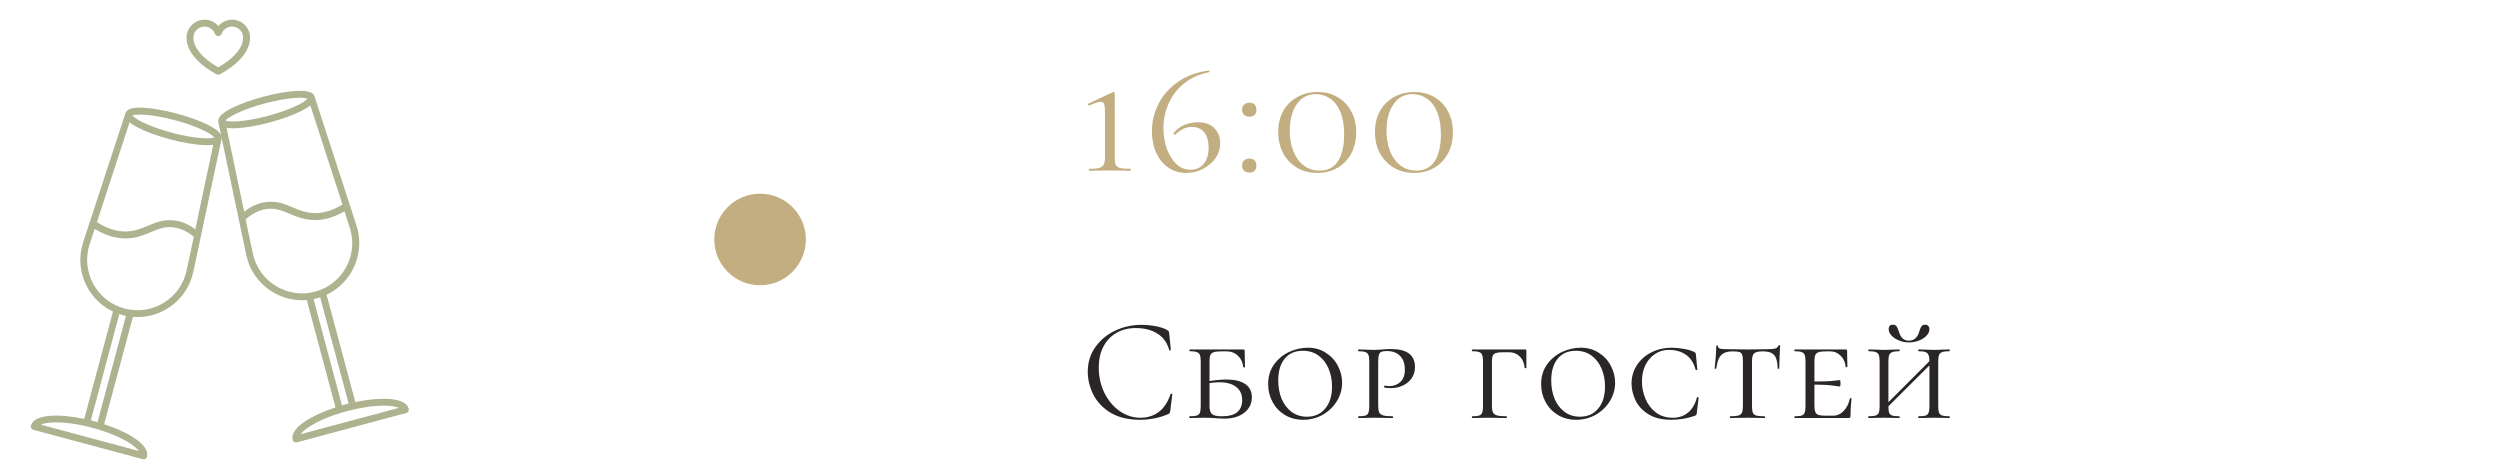 <?xml version="1.0" encoding="UTF-8"?> <svg xmlns="http://www.w3.org/2000/svg" width="273" height="52" viewBox="0 0 273 52" fill="none"><g clip-path="url(#clip0_85_287)"><path d="M23.663 8.112C23.719 8.14 23.775 8.149 23.831 8.149C23.887 8.149 23.944 8.14 24 8.112C24.131 8.046 27.309 6.453 27.309 4.118C27.309 3.031 26.428 2.149 25.341 2.149C24.75 2.149 24.206 2.412 23.841 2.843C23.475 2.412 22.931 2.149 22.341 2.149C21.253 2.149 20.372 3.031 20.372 4.118C20.363 6.453 23.522 8.046 23.663 8.112ZM22.331 2.899C22.847 2.899 23.306 3.218 23.475 3.706C23.531 3.856 23.672 3.949 23.831 3.949C23.991 3.949 24.131 3.846 24.188 3.706C24.366 3.228 24.825 2.899 25.331 2.899C26.006 2.899 26.55 3.443 26.55 4.118C26.55 5.721 24.441 7.006 23.831 7.353C23.222 7.015 21.122 5.721 21.122 4.118C21.113 3.443 21.666 2.899 22.331 2.899Z" fill="#AEB28F"></path><path d="M44.634 44.637C44.513 44.168 43.987 43.606 42.188 43.549C41.212 43.521 40.041 43.643 38.803 43.906L35.663 32.187C36.853 31.624 37.828 30.706 38.475 29.524C39.3 28.006 39.459 26.262 38.925 24.621L34.341 10.502C34.172 10.053 33.544 9.865 32.344 9.931C31.341 9.987 30.056 10.212 28.725 10.568C27.394 10.924 26.166 11.374 25.275 11.824C24.216 12.368 23.756 12.846 23.841 13.315L24.141 14.759C23.981 14.412 23.531 14.056 22.762 13.662C21.872 13.203 20.644 12.762 19.312 12.406C17.981 12.049 16.697 11.824 15.694 11.768C14.503 11.703 13.866 11.89 13.706 12.34L9.084 26.44C8.55 28.09 8.7 29.834 9.525 31.352C10.172 32.543 11.147 33.462 12.338 34.015L9.197 45.743C6.403 45.153 3.713 45.218 3.375 46.474C3.347 46.568 3.366 46.671 3.413 46.756C3.459 46.84 3.544 46.906 3.638 46.934L15.591 50.14C15.619 50.149 15.656 50.149 15.684 50.149C15.75 50.149 15.816 50.131 15.872 50.102C15.956 50.056 16.022 49.971 16.05 49.877C16.387 48.612 14.091 47.215 11.372 46.324L14.512 34.606C14.681 34.624 14.859 34.624 15.028 34.624C16.163 34.624 17.278 34.315 18.272 33.696C19.744 32.796 20.756 31.362 21.113 29.674L24.197 15.162C24.206 15.134 24.206 15.106 24.206 15.078L26.887 27.828C27.244 29.524 28.256 30.959 29.728 31.859C30.722 32.468 31.847 32.787 32.981 32.787C33.15 32.787 33.328 32.778 33.497 32.768L36.638 44.487C33.919 45.377 31.622 46.774 31.959 48.04C31.988 48.134 32.044 48.218 32.138 48.265C32.194 48.303 32.259 48.312 32.325 48.312C32.353 48.312 32.391 48.312 32.419 48.303L44.372 45.096C44.569 45.04 44.681 44.834 44.634 44.637ZM15.881 12.537C16.8 12.602 17.944 12.818 19.106 13.127C20.269 13.437 21.375 13.831 22.2 14.224C22.969 14.599 23.297 14.871 23.409 15.002C23.25 15.068 22.828 15.143 21.975 15.078C21.056 15.012 19.913 14.796 18.75 14.487C17.587 14.178 16.481 13.784 15.656 13.39C14.887 13.015 14.559 12.743 14.447 12.612C14.606 12.546 15.028 12.471 15.881 12.537ZM14.147 13.362C14.381 13.549 14.7 13.746 15.103 13.953C15.994 14.412 17.222 14.852 18.553 15.209C19.884 15.565 21.169 15.79 22.172 15.846C22.322 15.856 22.462 15.856 22.594 15.856C22.866 15.856 23.091 15.837 23.288 15.809L21.328 25.034C20.578 24.471 19.772 24.143 18.947 24.059C17.831 23.946 16.988 24.302 16.163 24.649C15.441 24.949 14.691 25.268 13.725 25.277C12.703 25.287 11.644 24.94 10.584 24.256L14.147 13.362ZM15.169 49.249L4.444 46.371C4.734 46.249 5.194 46.156 5.841 46.127C7.022 46.09 8.541 46.296 10.097 46.718C11.662 47.14 13.069 47.712 14.081 48.34C14.625 48.687 14.981 48.996 15.169 49.249ZM10.65 46.099C10.528 46.062 10.406 46.034 10.284 45.996C10.162 45.959 10.041 45.931 9.919 45.903L13.031 34.296C13.153 34.334 13.266 34.371 13.387 34.409C13.509 34.437 13.631 34.465 13.753 34.493L10.65 46.099ZM20.381 29.524C20.062 31.015 19.181 32.271 17.878 33.068C16.584 33.865 15.056 34.081 13.584 33.687C12.113 33.293 10.903 32.337 10.181 30.996C9.459 29.656 9.319 28.118 9.788 26.674L10.341 24.996C11.466 25.681 12.591 26.037 13.697 26.037H13.734C14.859 26.027 15.713 25.671 16.462 25.352C17.259 25.015 17.953 24.724 18.872 24.818C19.669 24.902 20.438 25.249 21.159 25.859L20.381 29.524ZM37.397 22.334C36.384 22.953 35.391 23.271 34.416 23.271C34.406 23.271 34.397 23.271 34.388 23.271C33.413 23.262 32.672 22.953 31.95 22.643C31.134 22.296 30.281 21.94 29.166 22.052C28.284 22.137 27.45 22.503 26.663 23.112L24.741 13.962C24.938 13.99 25.172 14.009 25.444 14.009C25.575 14.009 25.716 14.009 25.866 13.999C26.869 13.943 28.153 13.718 29.484 13.362C30.816 13.006 32.044 12.556 32.934 12.106C33.337 11.899 33.656 11.703 33.891 11.515L37.397 22.334ZM25.828 12.387C26.653 11.993 27.75 11.599 28.922 11.29C30.094 10.981 31.238 10.765 32.147 10.699C33 10.634 33.422 10.709 33.581 10.774C33.469 10.906 33.15 11.187 32.372 11.553C31.547 11.946 30.45 12.34 29.278 12.649C28.106 12.959 26.962 13.174 26.053 13.24C25.2 13.306 24.778 13.231 24.619 13.165C24.722 13.034 25.05 12.762 25.828 12.387ZM30.113 31.221C28.819 30.424 27.928 29.168 27.609 27.677L26.822 23.956C27.581 23.281 28.387 22.896 29.222 22.812C30.15 22.718 30.834 23.009 31.631 23.346C32.381 23.665 33.234 24.021 34.359 24.031H34.397C35.456 24.031 36.534 23.712 37.612 23.074L38.194 24.856C38.663 26.299 38.522 27.837 37.8 29.168C37.078 30.509 35.869 31.456 34.397 31.849C32.944 32.243 31.416 32.018 30.113 31.221ZM34.237 32.656L34.603 32.571C34.725 32.543 34.847 32.506 34.959 32.459L38.072 44.065C37.95 44.093 37.828 44.131 37.706 44.159C37.584 44.187 37.462 44.224 37.341 44.262L34.237 32.656ZM32.831 47.412C33.019 47.159 33.366 46.849 33.919 46.512C34.922 45.884 36.337 45.312 37.903 44.89C39.347 44.506 40.744 44.299 41.878 44.299H42.159C42.806 44.318 43.266 44.412 43.556 44.543L32.831 47.412Z" fill="#AEB28F"></path></g><circle cx="83" cy="26.149" r="5" fill="url(#paint0_linear_85_287)"></circle><path d="M118.954 18.649C118.918 18.649 118.9 18.613 118.9 18.541C118.9 18.469 118.918 18.433 118.954 18.433C119.446 18.433 119.806 18.403 120.034 18.343C120.274 18.271 120.436 18.151 120.52 17.983C120.616 17.815 120.664 17.551 120.664 17.191V12.313C120.664 11.869 120.634 11.557 120.574 11.377C120.514 11.197 120.388 11.107 120.196 11.107C119.98 11.107 119.566 11.245 118.954 11.521H118.936C118.876 11.521 118.834 11.491 118.81 11.431C118.786 11.371 118.798 11.335 118.846 11.323L121.564 10.045C121.576 10.033 121.594 10.027 121.618 10.027C121.642 10.027 121.666 10.045 121.69 10.081C121.714 10.105 121.726 10.135 121.726 10.171V17.191C121.726 17.563 121.762 17.833 121.834 18.001C121.918 18.169 122.08 18.283 122.32 18.343C122.56 18.403 122.938 18.433 123.454 18.433C123.478 18.433 123.49 18.469 123.49 18.541C123.49 18.613 123.478 18.649 123.454 18.649C123.058 18.649 122.752 18.643 122.536 18.631L121.204 18.613L119.89 18.631C119.662 18.643 119.35 18.649 118.954 18.649ZM130.794 13.357C131.61 13.357 132.222 13.579 132.63 14.023C133.038 14.467 133.242 15.013 133.242 15.661C133.242 16.237 133.074 16.771 132.738 17.263C132.402 17.755 131.94 18.151 131.352 18.451C130.776 18.739 130.152 18.883 129.48 18.883C128.784 18.883 128.154 18.691 127.59 18.307C127.026 17.923 126.582 17.383 126.258 16.687C125.946 15.991 125.79 15.205 125.79 14.329C125.79 13.273 126.03 12.277 126.51 11.341C126.99 10.393 127.698 9.595 128.634 8.947C129.57 8.287 130.686 7.873 131.982 7.705C132.03 7.693 132.06 7.717 132.072 7.777C132.084 7.837 132.072 7.873 132.036 7.885C130.944 8.101 130.026 8.515 129.282 9.127C128.538 9.739 127.98 10.471 127.608 11.323C127.236 12.163 127.05 13.045 127.05 13.969C127.05 14.761 127.17 15.511 127.41 16.219C127.662 16.915 128.01 17.479 128.454 17.911C128.91 18.331 129.426 18.541 130.002 18.541C130.614 18.541 131.094 18.325 131.442 17.893C131.802 17.449 131.982 16.861 131.982 16.129C131.982 15.421 131.826 14.869 131.514 14.473C131.202 14.065 130.746 13.861 130.146 13.861C129.822 13.861 129.522 13.927 129.246 14.059C128.97 14.179 128.67 14.389 128.346 14.689C128.334 14.701 128.316 14.707 128.292 14.707C128.256 14.707 128.22 14.689 128.184 14.653C128.148 14.617 128.136 14.587 128.148 14.563C128.448 14.167 128.826 13.867 129.282 13.663C129.75 13.459 130.254 13.357 130.794 13.357ZM136.427 18.847C136.187 18.847 135.995 18.775 135.851 18.631C135.707 18.487 135.635 18.301 135.635 18.073C135.635 17.845 135.707 17.665 135.851 17.533C135.995 17.389 136.187 17.317 136.427 17.317C136.679 17.317 136.871 17.383 137.003 17.515C137.135 17.647 137.201 17.833 137.201 18.073C137.201 18.313 137.135 18.505 137.003 18.649C136.871 18.781 136.679 18.847 136.427 18.847ZM136.427 12.745C136.187 12.745 135.995 12.673 135.851 12.529C135.707 12.385 135.635 12.199 135.635 11.971C135.635 11.743 135.707 11.563 135.851 11.431C135.995 11.287 136.187 11.215 136.427 11.215C136.679 11.215 136.871 11.281 137.003 11.413C137.135 11.545 137.201 11.731 137.201 11.971C137.201 12.211 137.135 12.403 137.003 12.547C136.871 12.679 136.679 12.745 136.427 12.745ZM143.866 18.883C143.038 18.883 142.3 18.697 141.652 18.325C141.004 17.941 140.494 17.413 140.122 16.741C139.762 16.057 139.582 15.277 139.582 14.401C139.582 13.549 139.762 12.793 140.122 12.133C140.494 11.473 141.004 10.963 141.652 10.603C142.312 10.231 143.056 10.045 143.884 10.045C144.7 10.045 145.426 10.231 146.062 10.603C146.71 10.975 147.208 11.497 147.556 12.169C147.916 12.829 148.096 13.591 148.096 14.455C148.096 15.319 147.916 16.087 147.556 16.759C147.196 17.431 146.692 17.953 146.044 18.325C145.408 18.697 144.682 18.883 143.866 18.883ZM144.082 18.631C144.994 18.631 145.672 18.283 146.116 17.587C146.56 16.879 146.782 15.907 146.782 14.671C146.782 13.699 146.644 12.883 146.368 12.223C146.092 11.563 145.72 11.077 145.252 10.765C144.784 10.441 144.262 10.279 143.686 10.279C142.798 10.279 142.102 10.651 141.598 11.395C141.094 12.127 140.842 13.087 140.842 14.275C140.842 15.115 140.974 15.865 141.238 16.525C141.502 17.185 141.88 17.701 142.372 18.073C142.864 18.445 143.434 18.631 144.082 18.631ZM154.43 18.883C153.602 18.883 152.864 18.697 152.216 18.325C151.568 17.941 151.058 17.413 150.686 16.741C150.326 16.057 150.146 15.277 150.146 14.401C150.146 13.549 150.326 12.793 150.686 12.133C151.058 11.473 151.568 10.963 152.216 10.603C152.876 10.231 153.62 10.045 154.448 10.045C155.264 10.045 155.99 10.231 156.626 10.603C157.274 10.975 157.772 11.497 158.12 12.169C158.48 12.829 158.66 13.591 158.66 14.455C158.66 15.319 158.48 16.087 158.12 16.759C157.76 17.431 157.256 17.953 156.608 18.325C155.972 18.697 155.246 18.883 154.43 18.883ZM154.646 18.631C155.558 18.631 156.236 18.283 156.68 17.587C157.124 16.879 157.346 15.907 157.346 14.671C157.346 13.699 157.208 12.883 156.932 12.223C156.656 11.563 156.284 11.077 155.816 10.765C155.348 10.441 154.826 10.279 154.25 10.279C153.362 10.279 152.666 10.651 152.162 11.395C151.658 12.127 151.406 13.087 151.406 14.275C151.406 15.115 151.538 15.865 151.802 16.525C152.066 17.185 152.444 17.701 152.936 18.073C153.428 18.445 153.998 18.631 154.646 18.631Z" fill="url(#paint1_linear_85_287)"></path><path d="M124.64 35.473C125.152 35.473 125.669 35.521 126.192 35.617C126.715 35.713 127.131 35.852 127.44 36.033C127.536 36.076 127.595 36.124 127.616 36.177C127.648 36.22 127.669 36.3 127.68 36.417L127.856 38.209C127.856 38.241 127.829 38.263 127.776 38.273C127.723 38.273 127.691 38.257 127.68 38.225C127.445 37.404 127.008 36.801 126.368 36.417C125.739 36.023 124.955 35.825 124.016 35.825C123.205 35.825 122.496 36.007 121.888 36.369C121.28 36.721 120.811 37.223 120.48 37.873C120.149 38.524 119.984 39.276 119.984 40.129C119.984 41.121 120.187 42.039 120.592 42.881C121.008 43.724 121.563 44.391 122.256 44.881C122.96 45.372 123.717 45.617 124.528 45.617C125.296 45.617 125.963 45.409 126.528 44.993C127.093 44.567 127.525 43.916 127.824 43.041C127.824 43.009 127.845 42.993 127.888 42.993C127.92 42.993 127.947 42.999 127.968 43.009C128 43.02 128.016 43.036 128.016 43.057L127.792 44.865C127.771 44.993 127.744 45.079 127.712 45.121C127.691 45.153 127.632 45.191 127.536 45.233C126.576 45.639 125.563 45.841 124.496 45.841C123.216 45.841 122.144 45.585 121.28 45.073C120.427 44.551 119.797 43.889 119.392 43.089C118.987 42.289 118.784 41.447 118.784 40.561C118.784 39.58 119.056 38.7 119.6 37.921C120.144 37.143 120.864 36.54 121.76 36.113C122.656 35.687 123.616 35.473 124.64 35.473ZM132.079 44.353C132.079 44.759 132.17 45.047 132.351 45.217C132.532 45.377 132.89 45.457 133.423 45.457C134.18 45.457 134.74 45.308 135.103 45.009C135.466 44.7 135.647 44.263 135.647 43.697C135.647 43.068 135.428 42.588 134.991 42.257C134.564 41.916 133.956 41.745 133.167 41.745C132.708 41.745 132.202 41.804 131.647 41.921L131.567 41.697C132.506 41.527 133.279 41.441 133.887 41.441C134.804 41.441 135.503 41.607 135.983 41.937C136.463 42.268 136.703 42.748 136.703 43.377C136.703 44.071 136.426 44.636 135.871 45.073C135.316 45.5 134.602 45.713 133.727 45.713C133.45 45.713 133.124 45.697 132.751 45.665C132.602 45.655 132.426 45.644 132.223 45.633C132.02 45.623 131.802 45.617 131.567 45.617L130.639 45.633C130.458 45.644 130.212 45.649 129.903 45.649C129.882 45.649 129.871 45.617 129.871 45.553C129.871 45.489 129.882 45.457 129.903 45.457C130.266 45.457 130.527 45.431 130.687 45.377C130.858 45.324 130.97 45.223 131.023 45.073C131.087 44.913 131.119 44.673 131.119 44.353V39.457C131.119 39.137 131.087 38.903 131.023 38.753C130.97 38.604 130.858 38.503 130.687 38.449C130.527 38.385 130.271 38.353 129.919 38.353C129.898 38.353 129.887 38.321 129.887 38.257C129.887 38.193 129.898 38.161 129.919 38.161H135.759C135.866 38.161 135.919 38.204 135.919 38.289L135.935 39.313C135.946 39.516 135.951 39.772 135.951 40.081C135.951 40.113 135.919 40.129 135.855 40.129C135.802 40.129 135.77 40.113 135.759 40.081C135.716 39.58 135.524 39.169 135.183 38.849C134.852 38.529 134.442 38.369 133.951 38.369H133.343C132.97 38.369 132.698 38.401 132.527 38.465C132.356 38.519 132.239 38.62 132.175 38.769C132.111 38.919 132.079 39.153 132.079 39.473V44.353ZM142.305 45.841C141.558 45.841 140.892 45.665 140.305 45.313C139.729 44.961 139.281 44.487 138.961 43.889C138.641 43.292 138.481 42.647 138.481 41.953C138.481 41.121 138.694 40.407 139.121 39.809C139.558 39.201 140.108 38.743 140.769 38.433C141.441 38.124 142.124 37.969 142.817 37.969C143.564 37.969 144.22 38.156 144.785 38.529C145.361 38.892 145.798 39.367 146.097 39.953C146.406 40.54 146.561 41.153 146.561 41.793C146.561 42.508 146.369 43.18 145.985 43.809C145.601 44.428 145.084 44.924 144.433 45.297C143.782 45.66 143.073 45.841 142.305 45.841ZM142.721 45.505C143.553 45.505 144.214 45.212 144.705 44.625C145.206 44.039 145.457 43.228 145.457 42.193C145.457 41.479 145.329 40.828 145.073 40.241C144.828 39.655 144.465 39.185 143.985 38.833C143.505 38.481 142.934 38.305 142.273 38.305C141.42 38.305 140.758 38.593 140.289 39.169C139.82 39.735 139.585 40.529 139.585 41.553C139.585 42.289 139.708 42.956 139.953 43.553C140.209 44.151 140.572 44.625 141.041 44.977C141.521 45.329 142.081 45.505 142.721 45.505ZM150.499 44.289C150.499 44.631 150.537 44.881 150.611 45.041C150.686 45.191 150.83 45.297 151.043 45.361C151.267 45.425 151.614 45.457 152.083 45.457C152.115 45.457 152.131 45.489 152.131 45.553C152.131 45.617 152.115 45.649 152.083 45.649C151.699 45.649 151.406 45.644 151.203 45.633L150.019 45.617L149.075 45.633C148.894 45.644 148.649 45.649 148.339 45.649C148.318 45.649 148.307 45.617 148.307 45.553C148.307 45.489 148.318 45.457 148.339 45.457C148.691 45.457 148.947 45.431 149.107 45.377C149.267 45.324 149.374 45.223 149.427 45.073C149.491 44.913 149.523 44.673 149.523 44.353V39.457C149.523 39.137 149.491 38.903 149.427 38.753C149.374 38.604 149.262 38.503 149.091 38.449C148.931 38.385 148.681 38.353 148.339 38.353C148.318 38.353 148.307 38.321 148.307 38.257C148.307 38.193 148.318 38.161 148.339 38.161L149.059 38.177C149.465 38.199 149.779 38.209 150.003 38.209C150.185 38.209 150.355 38.204 150.515 38.193C150.686 38.183 150.83 38.172 150.947 38.161C151.289 38.129 151.598 38.113 151.875 38.113C153.635 38.113 154.515 38.764 154.515 40.065C154.515 40.577 154.382 41.009 154.115 41.361C153.859 41.703 153.529 41.959 153.123 42.129C152.729 42.3 152.318 42.385 151.891 42.385C151.603 42.385 151.369 42.364 151.187 42.321C151.155 42.321 151.139 42.295 151.139 42.241C151.139 42.156 151.171 42.113 151.235 42.113C151.395 42.145 151.561 42.161 151.731 42.161C152.201 42.161 152.595 42.012 152.915 41.713C153.246 41.404 153.411 40.961 153.411 40.385C153.411 39.713 153.235 39.207 152.883 38.865C152.542 38.513 152.078 38.337 151.491 38.337C151.214 38.337 151.011 38.359 150.883 38.401C150.755 38.444 150.659 38.545 150.595 38.705C150.531 38.865 150.499 39.127 150.499 39.489V44.289ZM160.76 45.649C160.739 45.649 160.728 45.617 160.728 45.553C160.728 45.489 160.739 45.457 160.76 45.457C161.112 45.457 161.368 45.431 161.528 45.377C161.688 45.324 161.795 45.223 161.848 45.073C161.912 44.913 161.944 44.673 161.944 44.353V39.457C161.944 39.137 161.912 38.903 161.848 38.753C161.795 38.604 161.688 38.503 161.528 38.449C161.368 38.385 161.112 38.353 160.76 38.353C160.739 38.353 160.728 38.321 160.728 38.257C160.728 38.193 160.739 38.161 160.76 38.161H166.52C166.627 38.161 166.68 38.204 166.68 38.289V39.537V40.161C166.68 40.193 166.648 40.209 166.584 40.209C166.52 40.209 166.488 40.193 166.488 40.161C166.445 39.639 166.269 39.228 165.96 38.929C165.651 38.62 165.261 38.465 164.792 38.465H164.184C163.811 38.465 163.539 38.492 163.368 38.545C163.197 38.599 163.08 38.695 163.016 38.833C162.952 38.972 162.92 39.185 162.92 39.473V44.289C162.92 44.631 162.957 44.881 163.032 45.041C163.107 45.191 163.251 45.297 163.464 45.361C163.688 45.425 164.035 45.457 164.504 45.457C164.536 45.457 164.552 45.489 164.552 45.553C164.552 45.617 164.536 45.649 164.504 45.649C164.12 45.649 163.827 45.644 163.624 45.633L162.424 45.617L161.56 45.633C161.379 45.644 161.112 45.649 160.76 45.649ZM172.115 45.841C171.368 45.841 170.702 45.665 170.115 45.313C169.539 44.961 169.091 44.487 168.771 43.889C168.451 43.292 168.291 42.647 168.291 41.953C168.291 41.121 168.504 40.407 168.931 39.809C169.368 39.201 169.918 38.743 170.579 38.433C171.251 38.124 171.934 37.969 172.627 37.969C173.374 37.969 174.03 38.156 174.595 38.529C175.171 38.892 175.608 39.367 175.907 39.953C176.216 40.54 176.371 41.153 176.371 41.793C176.371 42.508 176.179 43.18 175.795 43.809C175.411 44.428 174.894 44.924 174.243 45.297C173.592 45.66 172.883 45.841 172.115 45.841ZM172.531 45.505C173.363 45.505 174.024 45.212 174.515 44.625C175.016 44.039 175.267 43.228 175.267 42.193C175.267 41.479 175.139 40.828 174.883 40.241C174.638 39.655 174.275 39.185 173.795 38.833C173.315 38.481 172.744 38.305 172.083 38.305C171.23 38.305 170.568 38.593 170.099 39.169C169.63 39.735 169.395 40.529 169.395 41.553C169.395 42.289 169.518 42.956 169.763 43.553C170.019 44.151 170.382 44.625 170.851 44.977C171.331 45.329 171.891 45.505 172.531 45.505ZM182.565 37.969C182.971 37.969 183.403 38.012 183.861 38.097C184.331 38.172 184.709 38.284 184.997 38.433C185.072 38.465 185.12 38.497 185.141 38.529C185.163 38.561 185.179 38.62 185.189 38.705L185.349 40.353C185.349 40.385 185.317 40.407 185.253 40.417C185.2 40.428 185.168 40.412 185.157 40.369C184.965 39.633 184.613 39.089 184.101 38.737C183.6 38.385 182.976 38.209 182.229 38.209C181.675 38.209 181.173 38.359 180.725 38.657C180.277 38.956 179.925 39.367 179.669 39.889C179.424 40.401 179.301 40.983 179.301 41.633C179.301 42.295 179.429 42.935 179.685 43.553C179.941 44.161 180.32 44.657 180.821 45.041C181.333 45.425 181.947 45.617 182.661 45.617C183.312 45.617 183.861 45.436 184.309 45.073C184.768 44.711 185.099 44.156 185.301 43.409C185.301 43.377 185.328 43.361 185.381 43.361C185.403 43.361 185.424 43.372 185.445 43.393C185.477 43.404 185.493 43.415 185.493 43.425L185.285 45.121C185.275 45.207 185.259 45.265 185.237 45.297C185.216 45.329 185.157 45.367 185.061 45.409C184.24 45.697 183.387 45.841 182.501 45.841C181.488 45.841 180.656 45.639 180.005 45.233C179.355 44.828 178.885 44.321 178.597 43.713C178.309 43.105 178.165 42.492 178.165 41.873C178.165 41.148 178.357 40.487 178.741 39.889C179.125 39.292 179.653 38.823 180.325 38.481C180.997 38.14 181.744 37.969 182.565 37.969ZM189.239 38.369C188.833 38.369 188.513 38.428 188.279 38.545C188.044 38.652 187.857 38.839 187.719 39.105C187.591 39.372 187.489 39.751 187.415 40.241C187.415 40.263 187.383 40.273 187.319 40.273C187.265 40.273 187.239 40.263 187.239 40.241C187.271 39.996 187.308 39.601 187.351 39.057C187.393 38.513 187.415 38.097 187.415 37.809C187.415 37.756 187.447 37.729 187.511 37.729C187.575 37.729 187.607 37.756 187.607 37.809C187.607 37.948 187.687 38.039 187.847 38.081C188.007 38.113 188.204 38.129 188.439 38.129C189.377 38.151 190.183 38.161 190.855 38.161L192.247 38.145C192.439 38.135 192.689 38.129 192.999 38.129C193.383 38.129 193.665 38.108 193.847 38.065C194.028 38.012 194.145 37.905 194.199 37.745C194.22 37.713 194.257 37.697 194.311 37.697C194.364 37.697 194.391 37.713 194.391 37.745C194.327 38.897 194.295 39.729 194.295 40.241C194.295 40.263 194.263 40.273 194.199 40.273C194.145 40.273 194.119 40.263 194.119 40.241C194.108 39.761 194.049 39.388 193.943 39.121C193.847 38.855 193.681 38.663 193.447 38.545C193.212 38.428 192.887 38.369 192.471 38.369C192.012 38.369 191.703 38.444 191.543 38.593C191.393 38.732 191.319 39.02 191.319 39.457V44.353C191.319 44.684 191.351 44.924 191.415 45.073C191.479 45.223 191.601 45.324 191.783 45.377C191.975 45.431 192.279 45.457 192.695 45.457C192.727 45.457 192.743 45.489 192.743 45.553C192.743 45.617 192.727 45.649 192.695 45.649C192.364 45.649 192.108 45.644 191.927 45.633L190.807 45.617L189.735 45.633C189.543 45.644 189.276 45.649 188.935 45.649C188.913 45.649 188.903 45.617 188.903 45.553C188.903 45.489 188.913 45.457 188.935 45.457C189.34 45.457 189.639 45.431 189.831 45.377C190.023 45.324 190.151 45.223 190.215 45.073C190.289 44.913 190.327 44.673 190.327 44.353V39.425C190.327 39.116 190.3 38.892 190.247 38.753C190.204 38.604 190.108 38.503 189.959 38.449C189.809 38.396 189.569 38.369 189.239 38.369ZM195.976 45.649C195.955 45.649 195.944 45.617 195.944 45.553C195.944 45.489 195.955 45.457 195.976 45.457C196.328 45.457 196.584 45.431 196.744 45.377C196.904 45.324 197.011 45.223 197.064 45.073C197.128 44.913 197.16 44.673 197.16 44.353V39.457C197.16 39.137 197.128 38.903 197.064 38.753C197.011 38.604 196.904 38.503 196.744 38.449C196.584 38.385 196.328 38.353 195.976 38.353C195.955 38.353 195.944 38.321 195.944 38.257C195.944 38.193 195.955 38.161 195.976 38.161H201.544C201.651 38.161 201.704 38.204 201.704 38.289L201.72 39.281C201.731 39.484 201.736 39.74 201.736 40.049C201.736 40.081 201.704 40.097 201.64 40.097C201.576 40.097 201.544 40.081 201.544 40.049C201.502 39.559 201.32 39.159 201 38.849C200.691 38.529 200.307 38.369 199.848 38.369H199.4C199.027 38.369 198.755 38.401 198.584 38.465C198.414 38.519 198.296 38.62 198.232 38.769C198.168 38.919 198.136 39.153 198.136 39.473V44.289C198.136 44.599 198.168 44.833 198.232 44.993C198.296 45.143 198.414 45.249 198.584 45.313C198.766 45.367 199.038 45.393 199.4 45.393H200.168C200.606 45.393 200.99 45.223 201.32 44.881C201.662 44.529 201.891 44.076 202.008 43.521C202.008 43.489 202.035 43.473 202.088 43.473C202.152 43.473 202.184 43.489 202.184 43.521C202.11 44.289 202.072 44.919 202.072 45.409C202.072 45.495 202.056 45.559 202.024 45.601C201.992 45.633 201.928 45.649 201.832 45.649H195.976ZM200.904 42.209C200.862 42.209 200.627 42.177 200.2 42.113C199.784 42.039 198.963 42.001 197.736 42.001V41.665C198.952 41.665 199.768 41.639 200.184 41.585C200.611 41.532 200.851 41.505 200.904 41.505C200.958 41.505 200.984 41.617 200.984 41.841C200.984 42.087 200.958 42.209 200.904 42.209ZM210.694 39.489C210.694 39.169 210.662 38.935 210.598 38.785C210.545 38.625 210.433 38.513 210.262 38.449C210.102 38.385 209.851 38.353 209.51 38.353C209.478 38.353 209.462 38.321 209.462 38.257C209.462 38.193 209.478 38.161 209.51 38.161L210.214 38.177C210.598 38.199 210.923 38.209 211.19 38.209C211.425 38.209 211.745 38.199 212.15 38.177L212.87 38.161C212.902 38.161 212.918 38.193 212.918 38.257C212.918 38.321 212.902 38.353 212.87 38.353C212.518 38.353 212.257 38.385 212.086 38.449C211.926 38.503 211.814 38.604 211.75 38.753C211.686 38.903 211.654 39.137 211.654 39.457V44.353C211.654 44.673 211.686 44.913 211.75 45.073C211.814 45.223 211.926 45.324 212.086 45.377C212.257 45.431 212.518 45.457 212.87 45.457C212.902 45.457 212.918 45.489 212.918 45.553C212.918 45.617 212.902 45.649 212.87 45.649C212.571 45.649 212.331 45.644 212.15 45.633L211.19 45.617L210.214 45.633C210.043 45.644 209.809 45.649 209.51 45.649C209.478 45.649 209.462 45.617 209.462 45.553C209.462 45.489 209.478 45.457 209.51 45.457C209.862 45.457 210.118 45.431 210.278 45.377C210.438 45.324 210.545 45.223 210.598 45.073C210.662 44.913 210.694 44.673 210.694 44.353V39.489ZM205.558 44.577L211.11 39.025L211.35 39.249L205.782 44.801L205.558 44.577ZM205.254 39.457C205.254 39.137 205.222 38.903 205.158 38.753C205.105 38.604 204.993 38.503 204.822 38.449C204.662 38.385 204.406 38.353 204.054 38.353C204.033 38.353 204.022 38.321 204.022 38.257C204.022 38.193 204.033 38.161 204.054 38.161L204.774 38.177C205.179 38.199 205.494 38.209 205.718 38.209C205.985 38.209 206.321 38.199 206.726 38.177L207.414 38.161C207.435 38.161 207.446 38.193 207.446 38.257C207.446 38.321 207.435 38.353 207.414 38.353C207.073 38.353 206.817 38.385 206.646 38.449C206.475 38.513 206.358 38.625 206.294 38.785C206.241 38.935 206.214 39.169 206.214 39.489V44.353C206.214 44.684 206.241 44.924 206.294 45.073C206.358 45.223 206.47 45.324 206.63 45.377C206.79 45.431 207.051 45.457 207.414 45.457C207.435 45.457 207.446 45.489 207.446 45.553C207.446 45.617 207.435 45.649 207.414 45.649C207.115 45.649 206.881 45.644 206.71 45.633L205.718 45.617L204.774 45.633C204.593 45.644 204.347 45.649 204.038 45.649C204.017 45.649 204.006 45.617 204.006 45.553C204.006 45.489 204.017 45.457 204.038 45.457C204.39 45.457 204.646 45.431 204.806 45.377C204.977 45.324 205.094 45.223 205.158 45.073C205.222 44.913 205.254 44.673 205.254 44.353V39.457ZM208.438 37.201C208.737 37.201 208.982 37.111 209.174 36.929C209.366 36.748 209.499 36.513 209.574 36.225C209.649 35.969 209.729 35.777 209.814 35.649C209.899 35.521 210.038 35.457 210.23 35.457C210.379 35.457 210.491 35.505 210.566 35.601C210.651 35.687 210.694 35.804 210.694 35.953C210.694 36.199 210.587 36.433 210.374 36.657C210.161 36.881 209.878 37.063 209.526 37.201C209.185 37.329 208.827 37.393 208.454 37.393C208.081 37.393 207.723 37.324 207.382 37.185C207.041 37.047 206.763 36.865 206.55 36.641C206.347 36.417 206.246 36.183 206.246 35.937C206.246 35.617 206.401 35.457 206.71 35.457C206.902 35.457 207.035 35.521 207.11 35.649C207.195 35.767 207.281 35.959 207.366 36.225C207.547 36.876 207.905 37.201 208.438 37.201Z" fill="#292625"></path><defs><linearGradient id="paint0_linear_85_287" x1="77.583" y1="26.149" x2="85.508" y2="40.276" gradientUnits="userSpaceOnUse"><stop stop-color="#C2AE80"></stop><stop offset="1" stop-color="#C2AE80"></stop></linearGradient><linearGradient id="paint1_linear_85_287" x1="111.542" y1="13.149" x2="115.709" y2="59.205" gradientUnits="userSpaceOnUse"><stop stop-color="#C2AE80"></stop><stop offset="1" stop-color="#C2AE80"></stop></linearGradient><clipPath id="clip0_85_287"><rect width="48" height="48" fill="white" transform="translate(0 2.149)"></rect></clipPath></defs></svg> 
